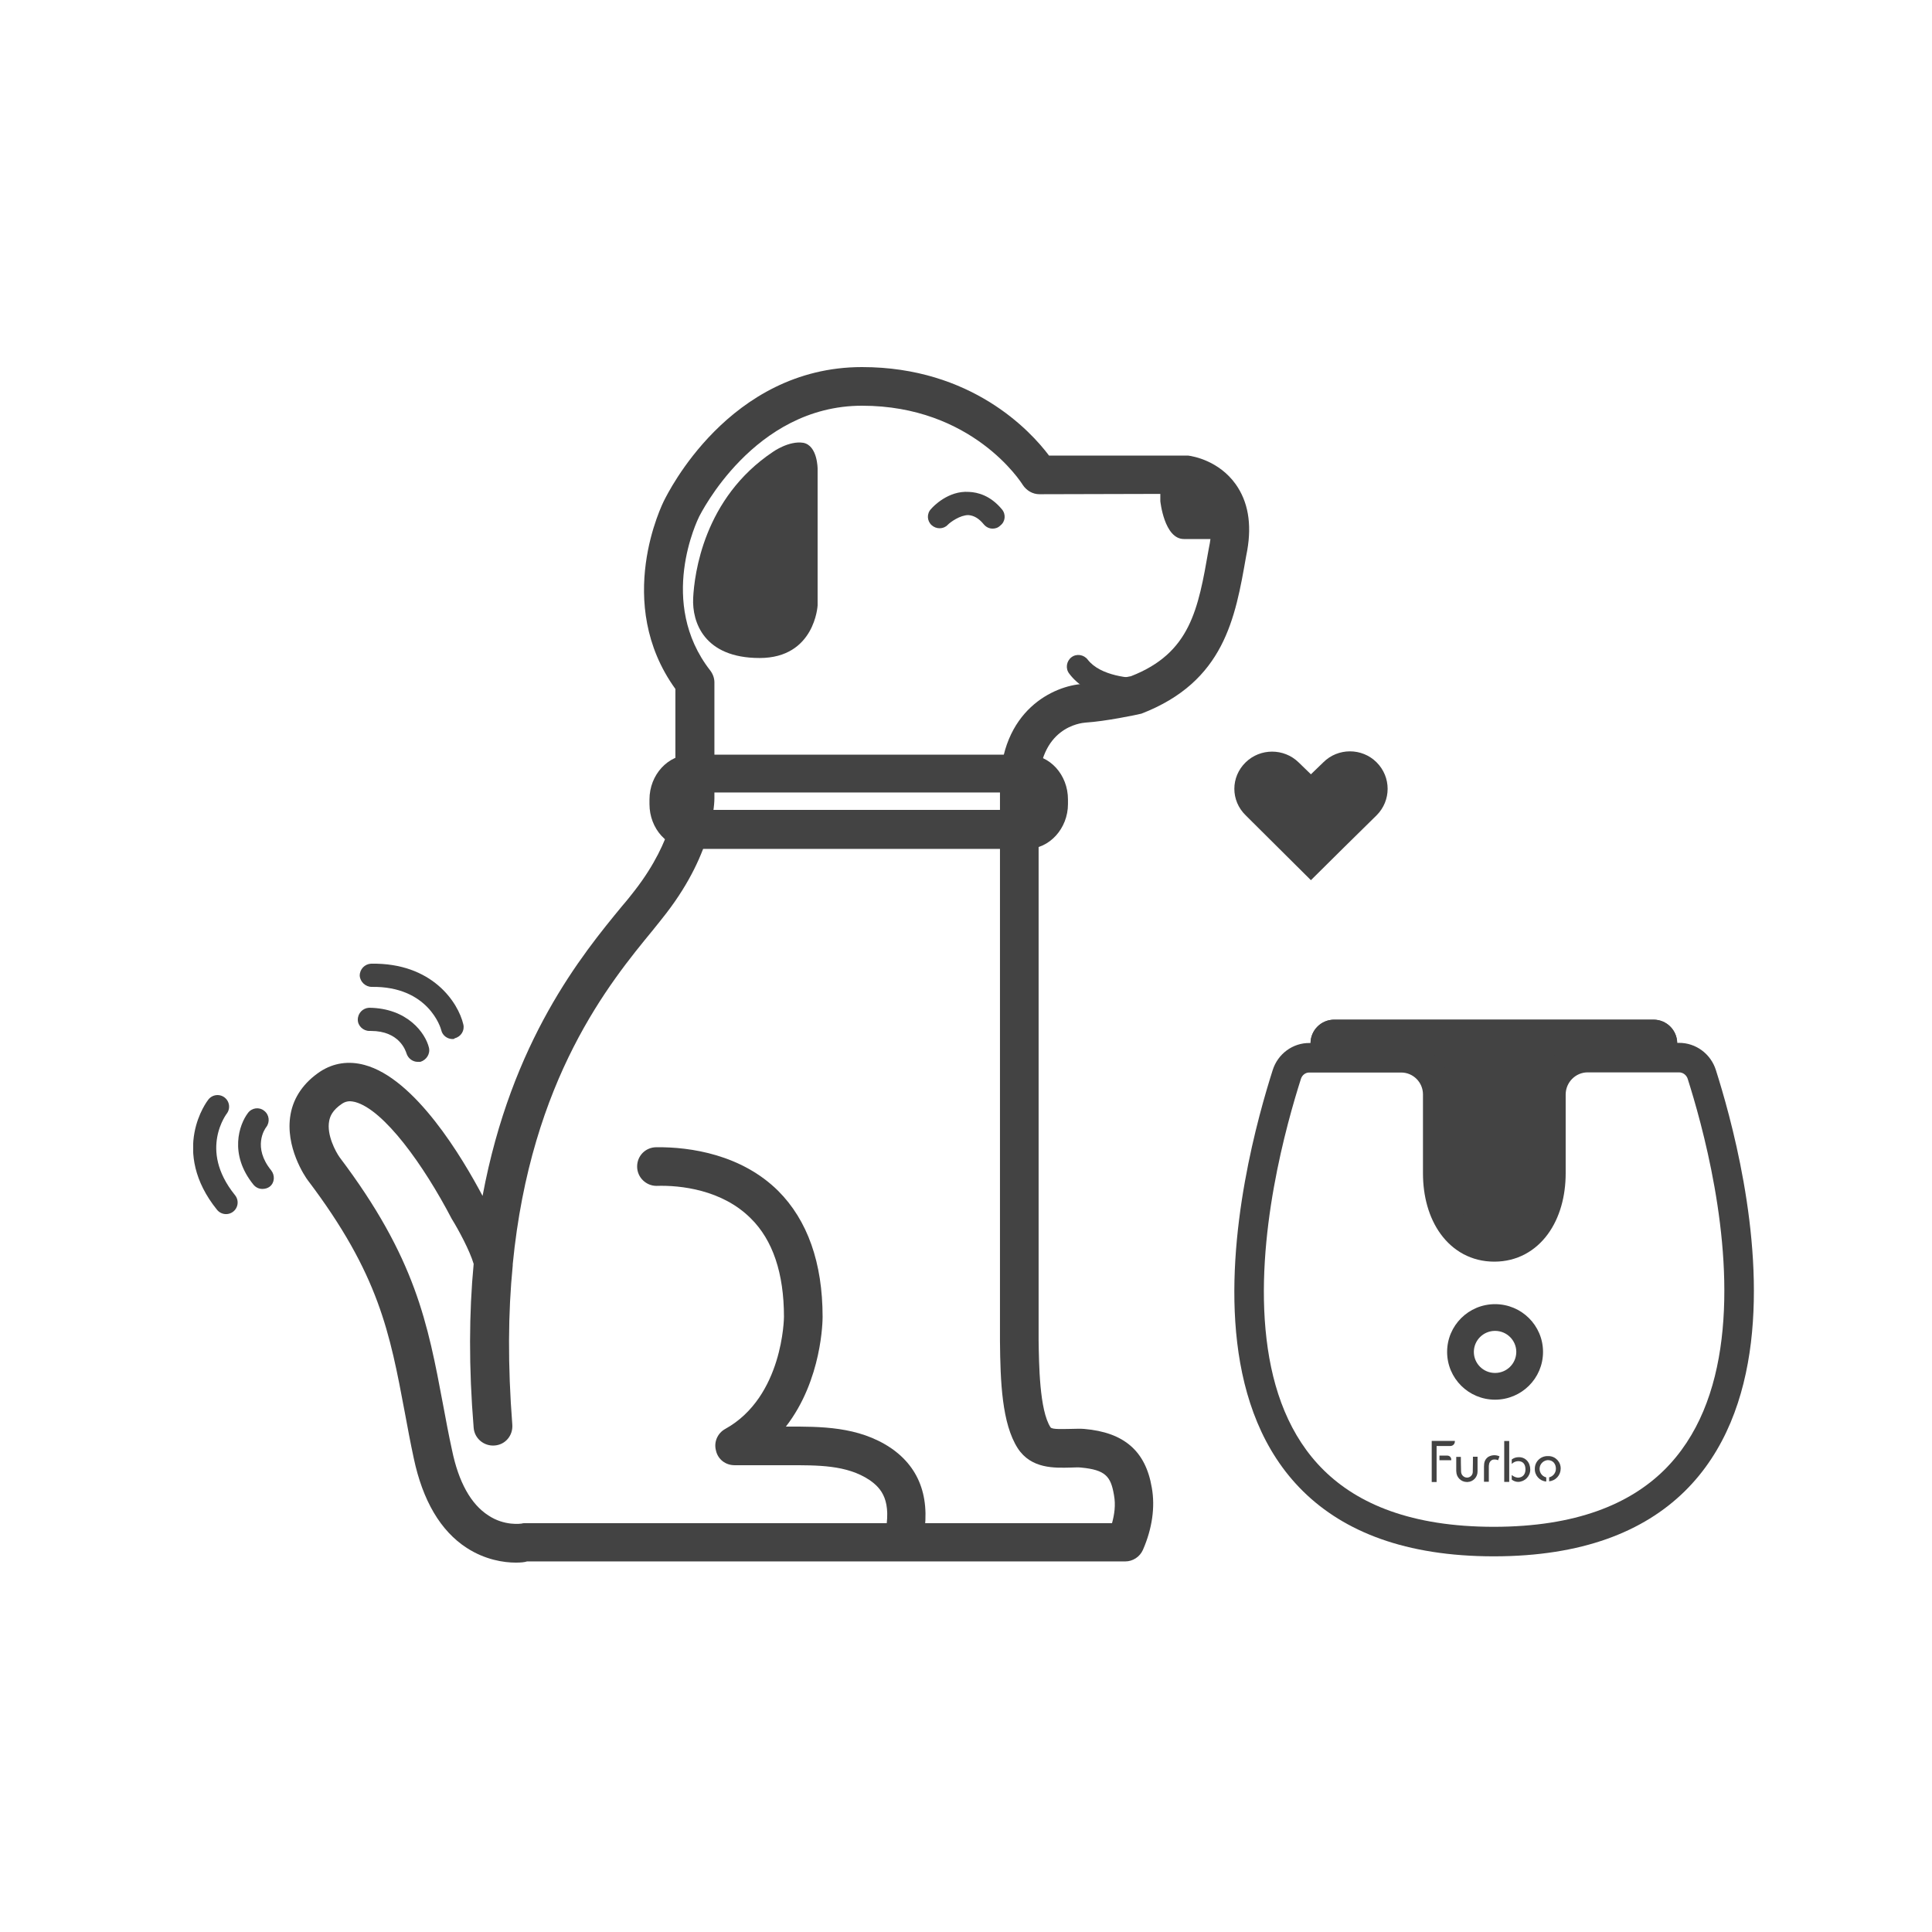 <svg width="36" height="36" viewBox="0 0 36 36" fill="none" xmlns="http://www.w3.org/2000/svg">
<g clip-path="url(#clip0_13249_6073)">
<path fill-rule="evenodd" clip-rule="evenodd" d="M23.211 14.205C22.93 14.479 22.93 14.918 23.211 15.192L24.427 16.401C24.831 15.998 25.241 15.595 25.651 15.192C25.925 14.918 25.925 14.479 25.651 14.205C25.378 13.932 24.931 13.932 24.658 14.205L24.427 14.428L24.197 14.205C23.923 13.939 23.484 13.939 23.211 14.205Z" fill="#434343"/>
<path d="M9.611 29.117C9.388 29.117 9.042 29.066 8.697 28.843C8.207 28.526 7.876 27.958 7.71 27.173C7.646 26.878 7.595 26.597 7.545 26.33C7.264 24.833 7.062 23.746 5.738 21.996C5.687 21.931 5.306 21.37 5.414 20.765C5.471 20.441 5.666 20.167 5.968 19.966C6.213 19.807 6.494 19.764 6.789 19.843C7.739 20.095 8.618 21.578 8.992 22.284C9.532 19.39 10.85 17.784 11.591 16.884C11.685 16.776 11.764 16.675 11.836 16.582C12.57 15.631 12.585 14.89 12.585 14.882V12.838C11.426 11.232 12.34 9.389 12.383 9.31C12.434 9.216 13.579 6.84 16.062 6.84C18.1 6.84 19.202 8.028 19.547 8.489H22.139C22.247 8.503 22.715 8.59 23.025 9.022C23.255 9.346 23.327 9.756 23.241 10.253L23.219 10.368C23.018 11.513 22.816 12.701 21.268 13.298C21.182 13.32 20.591 13.442 20.231 13.464C20.138 13.471 19.353 13.55 19.353 14.688V24.97C19.36 25.409 19.367 26.28 19.576 26.597C19.605 26.64 19.828 26.626 19.929 26.626C20.03 26.626 20.123 26.618 20.203 26.626C20.944 26.69 21.347 27.036 21.462 27.72C21.527 28.08 21.47 28.483 21.297 28.879C21.239 29.009 21.11 29.095 20.966 29.095H9.82C9.777 29.11 9.705 29.117 9.611 29.117ZM6.522 20.52C6.472 20.52 6.422 20.534 6.378 20.563C6.191 20.686 6.148 20.808 6.134 20.887C6.083 21.146 6.256 21.463 6.328 21.564C7.746 23.443 7.97 24.653 8.258 26.186C8.308 26.453 8.358 26.726 8.423 27.022C8.546 27.619 8.776 28.03 9.1 28.238C9.402 28.44 9.712 28.39 9.719 28.39C9.741 28.382 9.77 28.382 9.791 28.382H20.721C20.764 28.224 20.793 28.044 20.757 27.857C20.699 27.511 20.599 27.389 20.145 27.346C20.087 27.338 20.023 27.346 19.951 27.346C19.655 27.353 19.216 27.374 18.964 26.986C18.669 26.525 18.64 25.747 18.633 24.991V14.688C18.633 13.226 19.648 12.773 20.181 12.744C20.505 12.715 21.074 12.6 21.074 12.6C22.183 12.168 22.326 11.354 22.521 10.238L22.543 10.123C22.672 9.374 22.226 9.23 22.082 9.202L19.367 9.209C19.245 9.209 19.13 9.144 19.058 9.036C19.022 8.978 18.114 7.56 16.062 7.56C14.039 7.56 13.046 9.598 13.031 9.619C12.995 9.691 12.246 11.225 13.233 12.492C13.283 12.557 13.312 12.636 13.312 12.715V14.875C13.312 14.904 13.319 15.847 12.412 17.021C12.34 17.114 12.254 17.222 12.16 17.338C11.368 18.302 9.892 20.095 9.554 23.558C9.554 23.566 9.554 23.573 9.554 23.58C9.467 24.458 9.46 25.438 9.546 26.546C9.561 26.748 9.417 26.921 9.215 26.935C9.021 26.95 8.841 26.806 8.826 26.604C8.733 25.474 8.74 24.458 8.826 23.551C8.754 23.306 8.546 22.918 8.416 22.709C7.898 21.715 7.156 20.678 6.616 20.534C6.58 20.527 6.551 20.52 6.522 20.52Z" fill="#434343"/>
<path d="M16.84 29.038C16.819 29.038 16.79 29.038 16.761 29.03C16.567 28.987 16.444 28.8 16.487 28.606C16.624 27.965 16.43 27.734 16.199 27.576C15.774 27.295 15.242 27.302 14.666 27.302H13.687C13.521 27.302 13.377 27.194 13.341 27.029C13.298 26.87 13.37 26.705 13.514 26.626C14.594 26.028 14.608 24.552 14.608 24.538C14.608 23.724 14.399 23.105 13.989 22.702C13.456 22.169 12.678 22.082 12.232 22.097C12.038 22.097 11.872 21.938 11.872 21.737C11.872 21.535 12.03 21.377 12.232 21.377C12.866 21.37 13.816 21.514 14.5 22.19C15.047 22.738 15.328 23.53 15.328 24.538C15.328 24.595 15.321 25.711 14.644 26.582H14.659C15.285 26.582 15.991 26.575 16.595 26.978C17.157 27.36 17.358 27.958 17.186 28.757C17.157 28.922 17.006 29.038 16.84 29.038Z" fill="#434343"/>
<path fill-rule="evenodd" clip-rule="evenodd" d="M15.235 8.734V11.282C15.235 11.282 15.184 12.261 14.155 12.261C13.118 12.261 12.895 11.592 12.916 11.146C12.938 10.699 13.111 9.281 14.407 8.417C14.407 8.417 14.702 8.208 14.968 8.251C15.235 8.302 15.235 8.734 15.235 8.734Z" fill="#434343"/>
<path fill-rule="evenodd" clip-rule="evenodd" d="M21.621 8.849V9.338C21.621 9.338 21.693 10.044 22.06 10.044H22.917L22.838 9.41L22.492 8.993L22.104 8.849H21.621Z" fill="#434343"/>
<path d="M18.496 9.85C18.431 9.85 18.374 9.821 18.331 9.77C18.237 9.655 18.143 9.605 18.043 9.598C17.891 9.598 17.711 9.727 17.661 9.778C17.582 9.864 17.445 9.864 17.359 9.785C17.272 9.706 17.265 9.569 17.351 9.482C17.38 9.446 17.668 9.137 18.057 9.166C18.215 9.173 18.453 9.23 18.669 9.49C18.748 9.583 18.734 9.72 18.64 9.792C18.597 9.835 18.547 9.85 18.496 9.85Z" fill="#434343"/>
<path d="M4.053 20.621C4.053 20.621 3.42 21.427 4.212 22.407" stroke="#434343" stroke-width="0.432" stroke-miterlimit="10" stroke-linecap="round" stroke-linejoin="round"/>
<path d="M4.889 22.154C4.824 22.154 4.766 22.126 4.723 22.075C4.262 21.506 4.457 20.952 4.622 20.736C4.694 20.642 4.831 20.621 4.925 20.7C5.018 20.772 5.033 20.909 4.961 21.002C4.932 21.038 4.702 21.377 5.054 21.809C5.126 21.902 5.119 22.039 5.026 22.111C4.989 22.14 4.939 22.154 4.889 22.154Z" fill="#434343"/>
<path d="M8.431 19.361C8.338 19.361 8.244 19.296 8.222 19.195C8.215 19.159 7.985 18.374 6.926 18.389C6.811 18.389 6.71 18.295 6.703 18.18C6.703 18.058 6.797 17.964 6.912 17.957C8.057 17.935 8.539 18.684 8.633 19.087C8.662 19.202 8.59 19.318 8.474 19.346C8.467 19.361 8.446 19.361 8.431 19.361Z" fill="#434343"/>
<path d="M7.783 19.786C7.689 19.786 7.603 19.721 7.574 19.627C7.56 19.584 7.445 19.21 6.912 19.21C6.905 19.21 6.89 19.21 6.883 19.21C6.768 19.21 6.667 19.116 6.667 19.001C6.667 18.878 6.761 18.785 6.876 18.778C7.596 18.785 7.927 19.253 7.992 19.519C8.021 19.634 7.949 19.75 7.833 19.786C7.819 19.786 7.805 19.786 7.783 19.786Z" fill="#434343"/>
<path d="M21.225 13.068C20.987 13.068 20.275 13.025 19.922 12.55C19.85 12.456 19.871 12.319 19.965 12.247C20.059 12.175 20.195 12.197 20.267 12.29C20.505 12.6 21.074 12.643 21.283 12.636C21.376 12.622 21.506 12.722 21.513 12.838C21.52 12.96 21.427 13.061 21.311 13.068C21.297 13.068 21.268 13.068 21.225 13.068Z" fill="#434343"/>
<path d="M19.137 15.818H12.866C12.441 15.818 12.102 15.444 12.102 14.983V14.897C12.102 14.436 12.448 14.062 12.866 14.062H19.137C19.562 14.062 19.9 14.436 19.9 14.897V14.983C19.9 15.437 19.555 15.818 19.137 15.818ZM19.13 14.767H12.866C12.858 14.774 12.822 14.818 12.822 14.882V14.969C12.822 15.041 12.858 15.084 12.873 15.091H19.137C19.151 15.084 19.187 15.041 19.187 14.976V14.89C19.18 14.818 19.144 14.774 19.13 14.767Z" fill="#434343"/>
</g>
<path d="M31.252 19.44C31.252 19.198 31.055 19 30.813 19H24.86C24.617 19 24.42 19.198 24.42 19.44V19.57H26.019C26.557 19.729 26.637 20.102 26.637 20.102V21.883C26.637 22.042 26.694 22.278 26.745 22.421C26.933 22.962 27.519 23.323 28.102 23.147C28.602 22.998 28.752 22.816 28.94 22.274C28.991 22.131 29.026 22.01 29.026 21.848L29.061 20.195C29.089 19.943 29.099 19.666 29.475 19.58L31.255 19.57V19.44H31.252Z" fill="#434343"/>
<path d="M28.475 21.848V21.842L28.475 21.836L28.511 20.157L28.514 20.132C28.523 20.052 28.538 19.804 28.64 19.589C28.647 19.576 28.653 19.563 28.66 19.55H26.958C26.96 19.554 26.963 19.557 26.965 19.56C27.041 19.658 27.091 19.752 27.122 19.826C27.138 19.864 27.15 19.897 27.158 19.924C27.163 19.938 27.166 19.95 27.169 19.96C27.17 19.966 27.171 19.971 27.172 19.975C27.173 19.977 27.173 19.979 27.174 19.981C27.174 19.982 27.174 19.983 27.174 19.984C27.175 19.985 27.174 19.985 27.175 19.986C27.175 19.986 27.175 19.986 27.175 19.986C27.175 19.987 27.175 19.987 26.637 20.102C26.637 20.102 26.557 19.729 26.019 19.57H24.42V19.439C24.42 19.198 24.617 19 24.86 19H30.812C31.055 19 31.252 19.198 31.252 19.439H31.255V19.57L29.475 19.58C29.099 19.666 29.089 19.943 29.061 20.195L29.026 21.848L29.024 21.907C29.017 22.041 28.984 22.149 28.94 22.274C28.752 22.816 28.602 22.998 28.102 23.147C27.519 23.323 26.933 22.962 26.745 22.421C26.701 22.296 26.651 22.099 26.639 21.946L26.637 21.883V20.102L27.175 19.987L27.187 20.044V21.883C27.187 21.953 27.223 22.121 27.264 22.237L27.264 22.239L27.265 22.241C27.369 22.54 27.679 22.7 27.944 22.62L27.944 22.62C28.154 22.557 28.209 22.511 28.236 22.482C28.275 22.44 28.329 22.355 28.42 22.094L28.42 22.092L28.421 22.09C28.464 21.969 28.475 21.917 28.475 21.848Z" fill="#434343"/>
<path d="M26.515 21.863V20.392C26.515 20.167 26.331 19.985 26.111 19.985H24.398C24.333 19.983 24.265 20.026 24.24 20.105V20.106C23.982 20.918 23.373 23.043 23.6 24.952C23.712 25.901 24.028 26.768 24.669 27.398C25.305 28.023 26.297 28.449 27.834 28.45C29.372 28.449 30.366 28.023 31.004 27.398C31.646 26.767 31.965 25.9 32.079 24.951C32.31 23.043 31.706 20.917 31.449 20.106V20.105C31.424 20.027 31.355 19.981 31.285 19.982H29.579C29.359 19.984 29.175 20.166 29.174 20.394V21.863C29.174 22.288 29.065 22.691 28.842 22.996C28.614 23.308 28.27 23.509 27.844 23.509C27.418 23.509 27.074 23.308 26.846 22.996C26.623 22.691 26.515 22.288 26.515 21.863ZM27.065 21.863C27.065 22.201 27.152 22.482 27.291 22.671C27.424 22.854 27.608 22.958 27.844 22.958C28.08 22.958 28.264 22.854 28.398 22.672C28.536 22.482 28.623 22.201 28.623 21.863V20.39C28.628 19.866 29.049 19.436 29.575 19.432H31.281V19.432C31.599 19.429 31.878 19.637 31.973 19.939C32.232 20.756 32.872 22.981 32.626 25.017C32.502 26.04 32.151 27.043 31.389 27.791C30.623 28.541 29.479 28.999 27.838 29V29C27.837 29 27.836 29 27.834 29C27.834 29 27.832 29 27.831 29V29C26.191 28.999 25.047 28.541 24.283 27.79C23.523 27.043 23.174 26.039 23.053 25.016C22.812 22.98 23.456 20.755 23.715 19.939C23.81 19.639 24.088 19.429 24.407 19.435V19.435H26.111C26.637 19.435 27.065 19.865 27.065 20.392V21.863Z" fill="#434343"/>
<path d="M26.677 26.849H27.109V26.861C27.109 26.907 27.071 26.944 27.026 26.944H26.769V27.615H26.678V26.849H26.677Z" fill="#434343"/>
<path d="M28.122 26.851H28.029V27.613H28.122V26.851Z" fill="#434343"/>
<path d="M28.17 27.485C28.202 27.513 28.242 27.53 28.283 27.534C28.368 27.534 28.425 27.477 28.425 27.382C28.425 27.288 28.384 27.227 28.288 27.226C28.243 27.228 28.201 27.246 28.169 27.278V27.195C28.204 27.169 28.247 27.153 28.29 27.153C28.424 27.145 28.514 27.25 28.514 27.382C28.515 27.507 28.415 27.609 28.29 27.613C28.247 27.613 28.203 27.597 28.169 27.57V27.485H28.17Z" fill="#434343"/>
<path d="M28.867 27.602C28.987 27.59 29.079 27.49 29.081 27.369C29.086 27.243 28.986 27.136 28.86 27.132C28.852 27.132 28.846 27.132 28.839 27.132C28.708 27.13 28.6 27.234 28.599 27.365C28.599 27.367 28.599 27.368 28.599 27.369C28.595 27.493 28.69 27.597 28.812 27.606V27.529C28.725 27.509 28.672 27.42 28.692 27.333C28.709 27.262 28.77 27.212 28.841 27.207C28.939 27.207 28.992 27.279 28.992 27.368C28.992 27.444 28.94 27.511 28.866 27.528V27.602H28.867Z" fill="#434343"/>
<path d="M27.915 27.209L27.941 27.137C27.875 27.106 27.796 27.109 27.731 27.147C27.668 27.192 27.652 27.25 27.652 27.327V27.611H27.742V27.334C27.742 27.324 27.742 27.305 27.745 27.294C27.747 27.254 27.771 27.218 27.808 27.201C27.842 27.192 27.881 27.193 27.915 27.209Z" fill="#434343"/>
<path d="M26.822 27.123H26.969C27.009 27.123 27.042 27.155 27.042 27.195V27.209L26.822 27.209V27.123V27.123Z" fill="#434343"/>
<path d="M27.135 27.42V27.147H27.221C27.221 27.147 27.221 27.352 27.225 27.42C27.226 27.482 27.274 27.532 27.336 27.533C27.395 27.533 27.443 27.485 27.443 27.427C27.443 27.425 27.443 27.424 27.443 27.421C27.446 27.352 27.446 27.144 27.446 27.144H27.532V27.417C27.534 27.523 27.45 27.612 27.345 27.615C27.341 27.615 27.337 27.615 27.334 27.615C27.225 27.615 27.136 27.527 27.136 27.417" fill="#434343"/>
<path d="M28.254 25.191C28.254 24.976 28.078 24.799 27.858 24.799C27.639 24.799 27.463 24.976 27.463 25.191C27.463 25.407 27.639 25.583 27.858 25.583C28.078 25.583 28.253 25.407 28.254 25.191ZM28.752 25.191C28.752 25.684 28.351 26.081 27.858 26.081C27.366 26.081 26.965 25.684 26.965 25.191C26.965 24.698 27.366 24.301 27.858 24.301C28.351 24.301 28.752 24.698 28.752 25.191Z" fill="#434343"/>
<defs>
<clipPath id="clip0_13249_6073">
<rect width="27.936" height="22.334" fill="white" transform="translate(3.6 6.84)"/>
</clipPath>
</defs>
</svg>
